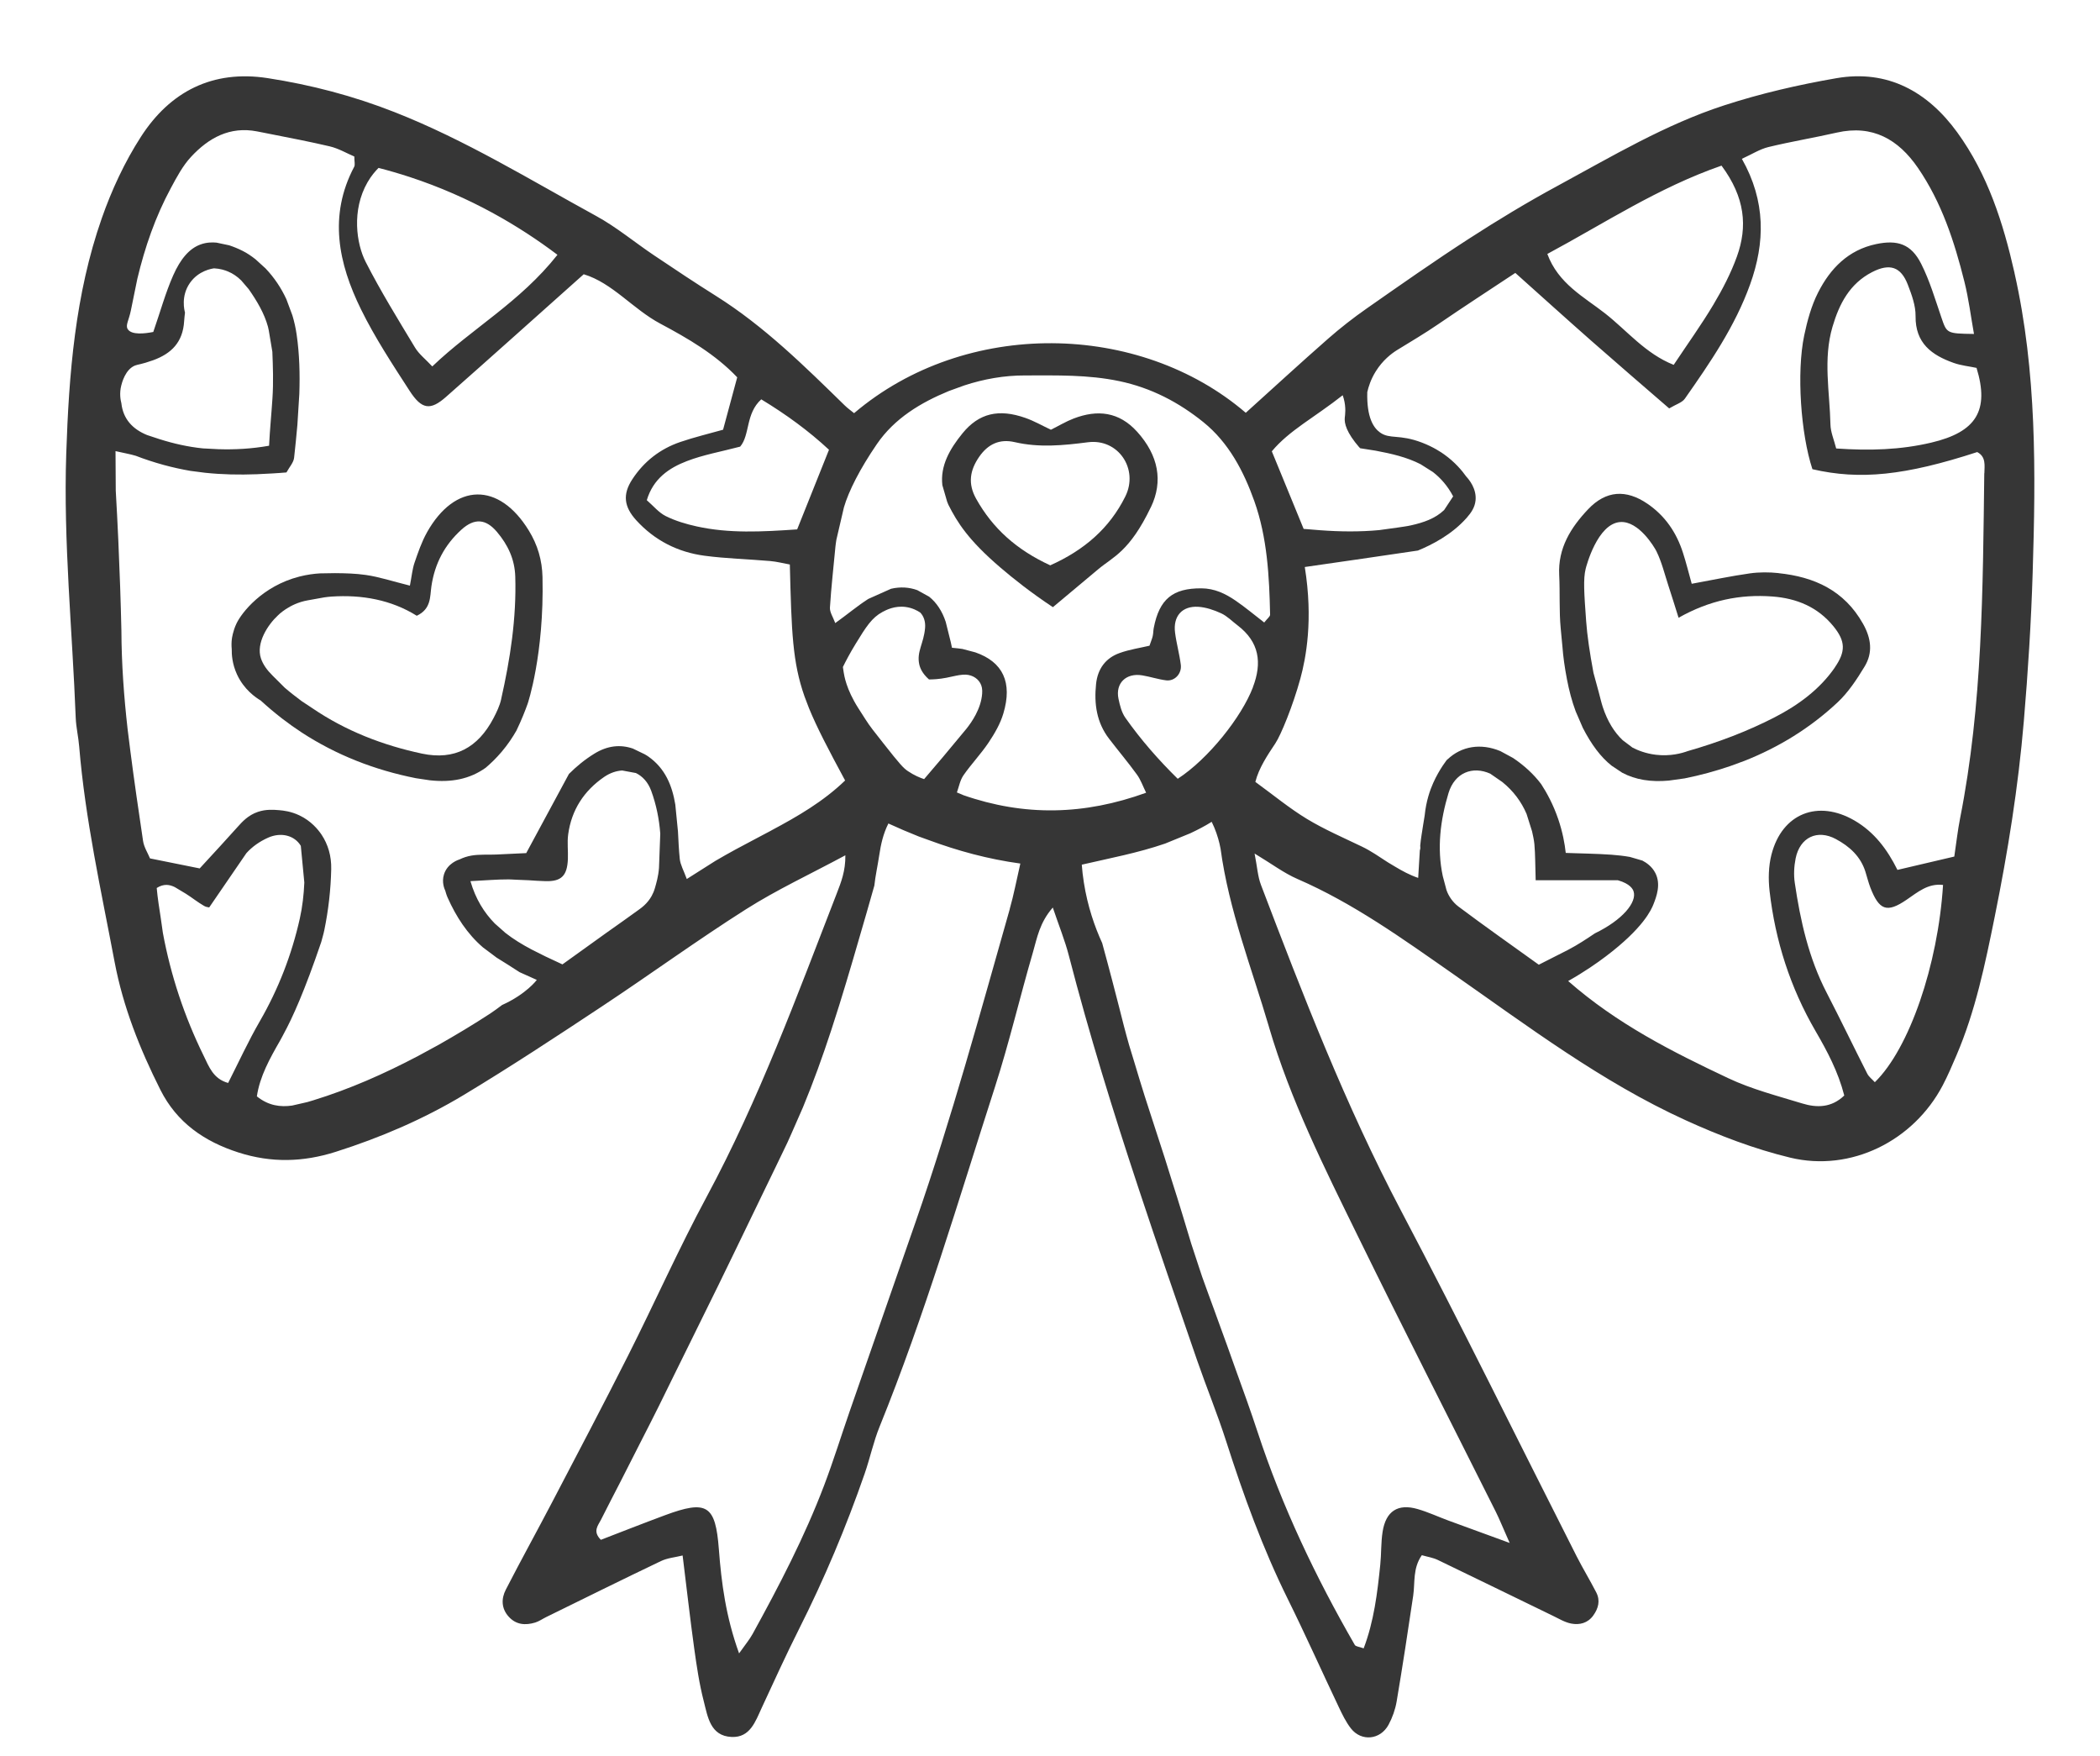 <?xml version="1.0" encoding="UTF-8"?>
<svg id="Capa_11" data-name="Capa 11" xmlns="http://www.w3.org/2000/svg" width="442.6" height="370" viewBox="0 0 442.6 370">
  <defs>
    <style>
      .cls-1 {
        fill: #363636;
      }
    </style>
  </defs>
  <path class="cls-1" d="M374.87,120.76c-2-.21-4.08-.22-6.07.06-3.96.56-7.88,1.39-12.25,2.19-.62-2.21-1.15-4.39-1.84-6.52-1.36-4.26-3.75-7.79-7.5-10.35-4.48-3.06-8.72-2.81-12.48,1.15-3.65,3.85-6.4,8.2-6.11,13.88.19,3.75-.04,7.54.32,11.27.06.64.13,1.28.18,1.92.06.63.12,1.25.18,1.88.15,2.06.47,4.38.96,6.93.44,2.28,1.02,4.53,1.83,6.71.5,1.16,1.01,2.33,1.51,3.49,1.8,3.51,3.79,6.17,6.07,7.97.74.49,1.47.98,2.21,1.47,2.84,1.52,6.1,2.01,9.85,1.67.98-.14,1.96-.28,2.94-.41.08-.01.21-.02.37-.05,3.31-.66,6.53-1.54,9.66-2.61.99-.36,1.98-.73,2.97-1.09,7.16-2.83,13.78-6.86,19.6-12.3,2.28-2.13,4.08-4.87,5.71-7.56,1.79-2.94,1.4-5.96-.33-9.03-3.94-7.01-10.25-9.88-17.81-10.66ZM386.72,140.64c-3.22,4.67-7.79,7.97-12.61,10.46-5.82,3.01-12.07,5.36-18.38,7.16-1.29.47-3.71,1.14-6.74.78-2.16-.26-3.84-.95-4.92-1.51l-2.07-1.56c-1.77-1.67-3.2-3.97-4.19-6.97-.33-1-.55-2.03-.83-3.05-.38-1.4-.76-2.8-1.14-4.19-.79-4.23-1.33-7.9-1.54-10.87-.43-5.93-.64-8.89-.1-11.05.12-.48,2.46-9.51,7.29-9.84,3.91-.26,7.2,5.31,7.61,6.13,1.13,2.28,1.73,4.82,2.53,7.26.7,2.13,1.36,4.27,2.15,6.78,6.52-3.68,12.97-4.99,19.77-4.48,5.12.38,9.57,2.22,12.88,6.29,2.56,3.15,2.59,5.3.29,8.64Z"/>
  <path class="cls-1" d="M424.58,57.49c-2.38-10.54-5.65-20.76-12.06-29.59-6.23-8.58-14.67-13.3-25.5-11.42-7.96,1.38-15.92,3.21-23.6,5.71-12.45,4.04-23.71,10.78-35.16,16.98-6.36,3.44-12.58,7.2-18.66,11.13-7.29,4.71-14.41,9.71-21.52,14.68-2.84,1.98-5.59,4.13-8.19,6.41-5.85,5.13-11.57,10.4-17.33,15.59-22.4-19.21-59.02-19.91-82.55.08-.66-.54-1.37-1.04-1.98-1.64-8.5-8.3-16.95-16.66-27.09-23.04-4.41-2.77-8.75-5.66-13.08-8.57-4.09-2.74-7.91-5.95-12.21-8.3-13.96-7.64-27.53-16-42.45-21.87-8.71-3.43-17.61-5.76-26.79-7.18-11.61-1.79-20.56,2.82-26.71,12.36-3.42,5.3-6.16,11.2-8.25,17.17-5.62,16.04-6.93,32.82-7.49,49.67-.61,18.58,1.29,37.07,2,55.6.08,2.02.57,4.02.73,6.04,1.27,15.34,4.62,30.34,7.47,45.42,1.79,9.46,5.33,18.35,9.65,26.93,3.46,6.88,9.23,10.88,16.47,13.2,6.9,2.21,13.6,2.04,20.49-.15,9.44-3,18.49-6.88,26.94-11.96,9.92-5.97,19.6-12.35,29.25-18.74,10.15-6.72,20-13.9,30.27-20.41,6.48-4.11,13.5-7.37,20.94-11.37.04,3.34-.9,5.67-1.83,8.08-8.38,21.61-16.37,43.37-27.4,63.87-5.9,10.96-10.97,22.37-16.58,33.5-5.22,10.35-10.63,20.6-16,30.88-3.22,6.16-6.59,12.24-9.76,18.42-.97,1.89-.95,3.95.61,5.68,1.55,1.72,3.52,1.87,5.59,1.24.81-.25,1.54-.77,2.31-1.15,8.06-3.95,16.1-7.94,24.19-11.8,1.38-.66,3-.79,4.57-1.18.86,6.94,1.57,13.27,2.44,19.56.52,3.73,1.07,7.48,2.01,11.12.84,3.28,1.37,7.36,5.88,7.56,3.91.17,5.02-3.29,6.37-6.2,2.56-5.52,5.08-11.06,7.81-16.49,5.36-10.63,9.96-21.56,13.86-32.8,1.14-3.28,1.85-6.72,3.16-9.93,9.48-23.38,16.57-47.57,24.3-71.54,3.02-9.37,5.26-18.98,8.02-28.44.86-2.97,1.38-6.18,4.17-9.37,1.29,3.82,2.55,6.91,3.38,10.11,4.29,16.56,9.33,32.88,14.71,49.11,4,12.08,8.16,24.11,12.31,36.14,1.99,5.75,4.31,11.38,6.16,17.16,3.63,11.33,7.67,22.47,12.95,33.15,3.73,7.53,7.15,15.2,10.76,22.79.74,1.56,1.51,3.16,2.56,4.51,2.2,2.82,6.21,2.43,7.94-.78.81-1.5,1.41-3.2,1.7-4.89,1.25-7.42,2.39-14.86,3.49-22.3.41-2.79-.12-5.77,1.82-8.53,1.22.35,2.35.52,3.34.99,8.09,3.89,16.15,7.84,24.22,11.75,1.29.62,2.57,1.41,3.94,1.67,1.74.33,3.46-.09,4.62-1.69,1.09-1.51,1.53-3.16.64-4.88-1.32-2.57-2.83-5.04-4.14-7.62-12.32-24.29-24.32-48.75-37.02-72.84-11.66-22.13-20.64-45.34-29.51-68.63-.68-1.78-.78-3.77-1.34-6.6,3.61,2.17,6.17,4.12,9.03,5.36,11.8,5.12,22.16,12.59,32.61,19.88,15.92,11.11,31.44,22.86,49.21,30.96,7.08,3.23,14.49,6.06,22.03,7.88,12.82,3.09,26-3.53,32.14-15.21,1.08-2.05,1.99-4.19,2.9-6.32,4.02-9.38,6.05-19.25,8.07-29.22,2.77-13.67,4.97-27.38,6.14-41.25.88-10.39,1.54-20.81,1.86-31.23.66-21.16.88-42.33-3.83-63.18ZM407.06,93.26c-6.51,1.54-13.02,1.73-20.06,1.24-.47-1.86-1.18-3.45-1.21-5.05-.15-6.86-1.58-13.75.43-20.59,1.43-4.86,3.63-9.09,8.34-11.52,3.71-1.91,6.07-1.15,7.53,2.63.82,2.12,1.67,4.43,1.64,6.64-.07,5.7,3.4,8.22,8.03,9.86,1.58.56,3.29.72,4.82,1.05,2.75,8.97-.05,13.51-9.52,15.74ZM362.83,34.9c4.97,6.7,5.53,12.83,3.24,19.17-1.27,3.52-3.03,6.9-4.95,10.12-2.51,4.21-5.39,8.21-8.37,12.69-5.96-2.36-9.83-7.21-14.46-10.84-4.43-3.47-9.86-6.25-12.17-12.53,12.03-6.46,23.36-13.97,36.71-18.61ZM282.98,83.26c.06.15.14.4.22.69.55,1.96.28,3.59.23,4.04-.13,1.2.33,3.14,3.11,6.34.04,0,.08.02.13.02-.02.03-.04.06-.06.09,1.1.17,2.2.35,3.3.52,3.32.62,6.6,1.37,9.5,2.86.86.55,1.72,1.09,2.59,1.64,1.64,1.27,3.1,2.91,4.27,5.13-.63.96-1.27,1.92-1.9,2.88-1.88,1.8-4.35,2.64-6.99,3.23-.93.21-1.86.31-2.79.46-1.3.18-2.61.36-3.91.54-4.07.38-8.19.34-12.4.03-.95-.08-1.9-.15-2.84-.23-.23-.02-.45-.03-.68-.05-.95-2.32-1.9-4.63-2.85-6.95-.35-.85-.7-1.7-1.05-2.56-.92-2.24-1.84-4.48-2.81-6.84,3.67-4.42,9.04-7.16,14.94-11.82ZM160.45,84.15c5.19,3.15,9.96,6.61,14.27,10.62-2.23,5.59-4.34,10.86-6.71,16.78-7.45.51-14.35.88-21.18-.63-2.23-.49-4.48-1.16-6.51-2.17-1.46-.72-2.58-2.12-4-3.35,1.36-4.56,4.7-6.8,8.45-8.24,3.45-1.33,7.17-1.98,11.23-3.05,2.1-2.48,1.11-6.96,4.45-9.97ZM77.47,38.39c.78-1.36,1.66-2.35,2.31-3.01,2.15.55,4.34,1.19,6.58,1.92,12.73,4.18,23.06,10.3,31.13,16.39-7.91,10-17.97,15.48-26.38,23.52-1.43-1.53-2.81-2.59-3.65-3.99-3.58-5.94-7.24-11.86-10.39-18.03-1.95-3.81-3.01-10.88.4-16.8ZM28.49,77.01c.61-.24,1.33-.23,3.62-1.05.07-.02.14-.04.21-.07,3.8-1.4,6.23-3.77,6.49-8.24.04-.6.11-1.2.18-1.79-.11-.4-.92-3.43,1.03-6.23,1.82-2.62,4.66-3.03,5.11-3.09,1.3.07,2.29.4,2.91.66,1.04.43,1.97,1.07,2.8,1.89.52.61,1.05,1.22,1.57,1.83,1.71,2.44,3.31,5.12,4.07,7.94.07.26.1.52.17.78.25,1.49.5,2.99.75,4.48.12,3.06.25,6.35.02,9.82-.21,3.3-.55,6.62-.71,9.98-3.72.66-7.25.84-10.71.73-1.09-.06-2.17-.11-3.26-.17-3.11-.32-6.13-1-9.13-1.95-.87-.29-1.74-.57-2.61-.86-3.12-1.27-5.06-3.44-5.42-6.7-.18-.7-.44-2.08-.03-3.72.14-.56.86-3.43,2.93-4.24ZM48.07,228.19c-3.13-.86-4.03-3.44-5.14-5.71-4.08-8.3-6.94-16.94-8.6-25.9-.15-1.03-.3-2.05-.44-3.08-.32-2.12-.67-4.23-.86-6.39,1.51-.95,2.72-.72,3.82-.18.78.46,1.55.93,2.32,1.39,1.31.82,2.51,1.81,3.85,2.57.33.19.7.27,1.07.32,2.61-3.81,5.23-7.63,7.84-11.44,1.23-1.36,2.75-2.44,4.55-3.25,2.76-1.24,5.61-.48,6.92,1.71.25,2.58.49,5.15.74,7.73-.11,2.56-.4,5.12-.95,7.59-1.7,7.59-4.5,14.84-8.43,21.64-2.44,4.22-4.48,8.68-6.68,13.01ZM138.89,182.9c-.14,1.8-.57,3.21-.85,4.2-.18.63-.42,1.2-.71,1.72-.88,1.56-2.08,2.44-2.85,2.98-1.85,1.32-4.08,2.95-6.75,4.81-2.98,2.14-6,4.31-9.19,6.6-1.22-.56-2.41-1.12-3.59-1.68-.97-.49-1.94-.97-2.91-1.46-1.96-1.04-3.82-2.16-5.5-3.48-.75-.67-1.51-1.33-2.26-2-2.24-2.29-4.03-5.13-5.13-8.92,3.08-.15,5.56-.38,8.04-.37.46,0,.91.04,1.37.06.96.04,1.92.08,2.88.12,1.18.08,2.36.16,3.54.19,3.34.09,4.57-1.14,4.71-4.67.07-1.72-.17-3.48.06-5.18.7-5.15,3.33-9.2,7.6-12.12,1.25-.85,2.54-1.27,3.78-1.35.97.18,1.93.36,2.9.54,1.39.68,2.56,1.92,3.23,3.77,1.08,2.96,1.67,5.96,1.9,8.99-.09,2.42-.18,4.83-.27,7.25ZM162.61,174.97l-3.23,1.71c-2.88,1.51-5.77,3.05-8.62,4.73-2,1.27-4.01,2.54-6.01,3.81-.66-1.81-1.35-2.99-1.48-4.23-.2-1.92-.28-3.85-.38-5.77-.19-1.89-.37-3.78-.56-5.68-.66-3.98-2.11-7.62-5.7-10.14-.25-.18-.51-.32-.76-.47-.83-.4-1.66-.8-2.49-1.2-2.65-.9-5.35-.63-8.12,1.08-2.01,1.24-3.77,2.69-5.35,4.27-3,5.56-6,11.12-9,16.68-2.14.1-4.25.21-6.32.3-1.74.08-3.51-.07-5.21.22-.95.16-1.77.45-2.5.8-.2.06-2.58.8-3.31,3.18-.51,1.66.11,3.07.28,3.43.1.33.23.87.51,1.48,1.78,3.99,4.13,7.62,7.43,10.46.81.6,1.61,1.21,2.42,1.81.15.11.29.24.45.34,1.57.95,3.17,1.99,4.85,3.07,1.21.54,2.42,1.09,3.63,1.63,0,0-2.19,2.98-7.32,5.29-.82.6-1.64,1.24-2.49,1.79-3.56,2.33-7.19,4.5-10.87,6.59-1.46.79-2.92,1.58-4.38,2.38-7.07,3.72-14.37,6.96-22.08,9.33-.4.12-.8.24-1.21.36-1.08.25-2.15.49-3.23.74-2.45.34-4.95.05-7.42-1.94.62-4.22,2.75-8.02,4.87-11.71.42-.73.67-1.25.8-1.49,1.8-3.29,4.37-8.94,7.9-19.33.21-.83.47-1.63.64-2.47.87-4.22,1.37-8.58,1.46-12.89.06-2.75-.67-5.2-2.04-7.26-.71-1.05-2.18-2.89-4.69-4.07-1.78-.84-3.36-1.01-4.19-1.08-1.2-.1-2.8-.23-4.52.35-2.07.7-3.31,2.09-4.21,3.09-2.34,2.62-4.96,5.45-8.07,8.83-.03,0-.06-.01-.09-.02l-3.08-.62c-2.17-.44-4.62-.93-7.3-1.47-.47-1.14-1.28-2.38-1.47-3.71-.94-6.32-1.87-12.64-2.68-18.97-.19-1.51-.38-3.02-.57-4.54-.78-6.88-1.28-13.78-1.31-20.75-.14-6.24-.36-12.59-.65-19.03-.16-3.53-.34-7.03-.54-10.5-.02-2.77-.03-5.54-.05-8.32,1.73.4,3.07.62,4.29.99,1.76.68,3.73,1.34,5.89,1.93,1.99.54,3.86.94,5.59,1.24,1.03.13,2.07.27,3.1.4,3.59.38,7.21.45,10.88.31,1.13-.06,2.25-.11,3.38-.17.96-.06,1.93-.12,2.9-.21.61-1.13,1.5-2.07,1.61-3.1.25-2.3.49-4.6.69-6.9.14-2.18.27-4.37.41-6.55.14-4.17.04-8.35-.57-12.53-.2-1.38-.5-2.72-.89-4.01-.42-1.14-.85-2.27-1.27-3.41-1.09-2.36-2.54-4.55-4.41-6.51-.12-.13-.28-.24-.41-.37-.56-.51-1.12-1.02-1.68-1.53-.85-.67-1.74-1.28-2.69-1.76-1.01-.51-1.96-.89-2.87-1.19-.88-.19-1.77-.38-2.65-.56-.84-.08-2.07-.1-3.4.39-2.32.85-4.19,2.99-5.75,6.52-1.63,3.69-2.7,7.63-4.19,11.91-1.72.34-4.58.7-5.39-.6-.51-.82.24-1.83.67-3.95.45-2.22.91-4.44,1.36-6.66,1.58-6.62,3.79-13.05,7.08-19.14,1.23-2.29,2.49-4.67,4.24-6.55,3.69-3.98,8.17-6.48,13.91-5.36.41.08.82.16,1.23.24.69.14,1.38.27,2.07.41,4.01.78,8.03,1.57,12.01,2.5,1.88.44,3.62,1.48,5.19,2.14,0,1.05.2,1.73-.03,2.17-5.45,10.3-3.32,20.36,1.44,30.04,2.93,5.96,6.62,11.57,10.24,17.16,2.56,3.96,4.38,4.19,7.67,1.29,9.55-8.42,19.02-16.93,29.03-25.85,6.05,1.82,10.35,7.33,16.16,10.42,5.8,3.09,11.6,6.46,16.19,11.3-1.04,3.85-2,7.4-2.98,11.04-2.97.84-6.05,1.57-9.03,2.59-4.24,1.45-7.65,4.1-10.11,7.87-2.06,3.16-1.76,5.76.84,8.62,3.88,4.25,8.75,6.72,14.37,7.47,4.59.61,9.24.72,13.86,1.12,1.41.12,2.79.49,4.14.73.35,14.31.57,20.59,3.09,27.79.32.84.64,1.68.96,2.52,1.66,4.04,4.06,8.64,7.6,15.2-4.59,4.43-9.97,7.55-15.54,10.52ZM177.82,141.68c-.09-.49-.14-.89-.17-1.13.6-1.23,1.48-2.91,2.66-4.84,2.25-3.68,3.43-5.54,5.68-6.76.8-.43,2.59-1.36,4.9-1.05,1.41.19,2.46.77,3.06,1.17.75.78,1.14,1.91,1.02,3.27-.28,3.27-1.8,4.95-1.23,7.63.17.77.62,1.94,2.06,3.2.86,0,2.15-.06,3.68-.36,1.83-.36,2.26-.54,3.46-.64,1.59-.14,2.98.57,3.66,1.77.35.63.47,1.31.4,2.24-.24,3.19-2.21,6-3.32,7.39-1.62,1.97-3.27,3.95-4.95,5.95-1.32,1.57-2.65,3.12-3.96,4.65-.82-.27-2.07-.77-3.41-1.68-.95-.65-1.52-1.22-5.28-6-1.91-2.42-2.71-3.41-3.63-4.85-.52-.81-1.03-1.62-1.55-2.42-2.58-4.05-2.96-6.88-3.08-7.54ZM212.83,191.52c-6.26,22-12.26,44.09-19.77,65.71-4.66,13.4-9.34,26.78-13.99,40.18-1.8,5.19-3.43,10.46-5.38,15.59-4.12,10.86-9.48,21.14-15.07,31.3-.65,1.18-1.53,2.22-2.85,4.09-2.8-7.76-3.72-14.82-4.26-21.93-.71-9.31-2.47-10.49-11.44-7.15-4.55,1.69-9.07,3.47-13.43,5.15-1.8-1.79-.57-3.04.01-4.2,1.36-2.71,2.76-5.4,4.15-8.1,1.4-2.75,2.8-5.51,4.2-8.26,1.3-2.55,2.61-5.09,3.88-7.66,1.22-2.48,2.44-4.96,3.66-7.44.77-1.56,1.54-3.12,2.31-4.68,1.59-3.22,3.17-6.44,4.76-9.66.59-1.2,1.18-2.4,1.77-3.59,2.48-5.05,4.91-10.13,7.37-15.2.8-1.65,1.59-3.29,2.39-4.94,1.6-3.32,3.23-6.63,4.81-9.96.33-.69.61-1.39.93-2.08.79-1.79,1.57-3.59,2.36-5.38,2.2-5.31,4.14-10.71,5.93-16.16.56-1.76,1.13-3.52,1.69-5.28.99-3.19,1.96-6.4,2.9-9.61l1.69-5.81c.39-1.36.79-2.73,1.19-4.09.55-1.92,1.1-3.83,1.64-5.75.2-1.95.68-4.09,1.04-6.46.33-2.2.81-4.43,1.92-6.63,2.11.97,4.23,1.88,6.38,2.73.69.25,1.39.5,2.08.75,6.13,2.27,12.48,4.02,19.35,4.96-.82,3.55-1.38,6.58-2.23,9.54ZM202.94,167.5l-1.26-.52c.43-1.22.67-2.58,1.38-3.61,1.65-2.38,3.68-4.49,5.29-6.89,1.27-1.9,2.48-3.97,3.12-6.14,1.96-6.54-.09-10.86-5.91-12.88-.88-.23-1.77-.47-2.65-.7-.03,0-.05-.02-.09-.02-.57-.11-1.15-.13-2.18-.25-.08-.36-.17-.79-.25-1.17-.36-1.43-.71-2.86-1.07-4.29-.74-2.26-1.94-4.06-3.49-5.3-.83-.46-1.67-.92-2.5-1.38-1.68-.61-3.55-.75-5.53-.29-1.6.71-3.19,1.42-4.79,2.14-2.28,1.45-4.44,3.29-6.97,5.09-.45-1.24-1.18-2.28-1.12-3.27.27-4.32.77-8.63,1.17-12.95.04-.46.13-.9.19-1.35.53-2.27,1.06-4.55,1.59-6.82,1-3.43,3.37-8.11,6.94-13.32,3.73-5.45,9.27-8.75,15.16-11.18.06-.03.12-.04.19-.07,1.03-.37,2.06-.75,3.09-1.12,4.1-1.34,8.38-2.11,12.79-2.1,6.65,0,13.24-.19,19.87,1.2,6.75,1.42,12.55,4.47,17.75,8.67,5.31,4.29,8.47,10.34,10.7,16.6,2.73,7.67,3.16,15.83,3.33,23.94,0,.41-.6.82-1.24,1.65-2-1.54-3.94-3.17-6.02-4.6-2.16-1.48-4.46-2.59-7.23-2.6-6.02-.03-8.85,2.25-10.03,8.34-.11.57-.09,1.16-.22,1.72-.12.55-.36,1.08-.68,2.03-1.95.46-4.19.79-6.29,1.54-2.99,1.06-4.64,3.37-4.97,6.53-.44,4.16.11,8.11,2.74,11.53,1.94,2.53,4,4.97,5.87,7.55.8,1.1,1.26,2.45,1.94,3.83-13.01,4.71-25.6,5.03-38.62.48ZM267.46,216.44c4.51,15.35,11.66,29.61,18.66,43.89,9.54,19.49,19.42,38.81,29.13,58.21.77,1.53,1.4,3.14,2.93,6.58-5.47-2-9.18-3.34-12.89-4.71-2.17-.8-4.28-1.79-6.5-2.43-4.17-1.21-6.71.43-7.39,4.79-.36,2.28-.25,4.62-.49,6.92-.61,5.98-1.33,11.94-3.5,17.64-.94-.34-1.67-.38-1.87-.72-8.26-14.32-15.33-29.16-20.5-44.91-1.47-4.47-3.07-8.89-4.67-13.31-.55-1.55-1.11-3.11-1.66-4.66-.67-1.82-1.32-3.65-1.99-5.47-.26-.71-.52-1.42-.77-2.13-.86-2.36-1.74-4.72-2.58-7.09-.25-.71-.47-1.43-.71-2.14-.53-1.62-1.06-3.25-1.6-4.87-.64-2.06-1.26-4.12-1.87-6.19-.71-2.38-1.47-4.73-2.22-7.1-.49-1.56-.98-3.11-1.46-4.67-1.07-3.3-2.14-6.59-3.21-9.89-.35-1.07-.69-2.15-1.04-3.22-.76-2.39-1.48-4.79-2.2-7.19-.36-1.18-.72-2.36-1.08-3.54-.37-1.31-.74-2.64-1.09-3.99-.35-1.34-.68-2.67-1.02-4.01-.46-1.8-.92-3.6-1.4-5.41-.71-2.73-1.44-5.43-2.17-8.1-1.58-3.45-3.07-7.72-3.86-12.74-.21-1.31-.35-2.57-.44-3.78,5.93-1.37,11.85-2.48,17.55-4.44,1.77-.72,3.54-1.45,5.31-2.17,1.53-.72,3.04-1.49,4.52-2.42.19.38.37.78.55,1.21.66,1.59,1.07,3.1,1.32,4.45,1.75,12.98,6.56,25.14,10.22,37.61ZM264.07,144.82c-2.39,6.26-9.4,15.1-15.85,19.28-3.99-3.92-7.75-8.19-11.04-12.86-.79-1.13-1.16-2.63-1.45-4.02-.67-3.27,1.62-5.48,5.02-4.91,1.69.28,3.35.84,5.04,1.05,1.77.22,3.31-1.39,3.08-3.27-.28-2.27-.92-4.5-1.21-6.77-.45-3.45,1.45-5.66,4.87-5.46,1.65.1,3.34.68,4.86,1.38,1.27.59,2.31,1.68,3.45,2.54,4.56,3.48,5.21,7.84,3.22,13.03ZM307.32,190.97c-1.08-.81-2.02-2.13-2.45-3.41-.01-.03-.02-.07-.03-.1-.25-.95-.51-1.91-.76-2.86-1.25-5.87-.52-11.76,1.21-17.49,1.31-4.3,5.07-5.76,8.79-4.09.85.59,1.71,1.18,2.56,1.77,2.33,1.89,4,4.14,5.1,6.71.39,1.23.77,2.45,1.16,3.68.19.88.4,1.74.49,2.68.2,2.23.17,4.48.27,7.62h17.32c2.64.75,3.17,1.91,3.31,2.33.76,2.29-2.31,6.04-8.15,8.86-1.72,1.16-3.58,2.4-5.69,3.5-2.01,1.05-4.09,2.04-6.13,3.11-5.84-4.2-11.49-8.17-17.01-12.31ZM395.15,228.04c-.55-.61-1.26-1.12-1.61-1.82-2.88-5.66-5.63-11.4-8.55-17.04-3.78-7.29-5.54-15.15-6.72-23.16-.25-1.67-.15-3.48.18-5.14.9-4.45,4.57-6.18,8.48-4.08,2.87,1.54,5.21,3.64,6.23,6.89.35,1.1.62,2.24,1.03,3.31,1.86,4.81,3.48,5.43,7.63,2.6,2.38-1.62,4.54-3.51,7.7-3.13-1.07,16.91-7.12,34.5-14.38,41.57ZM418.21,99.72c-.31,24.33-.34,48.69-5.1,72.72-.5,2.53-.78,5.1-1.22,8.05-3.95.93-7.81,1.83-11.98,2.81-2.16-4.35-4.89-7.97-9.03-10.39-7.7-4.48-15.29-1.54-17.52,7.15-.63,2.45-.69,5.18-.4,7.71,1.2,10.47,4.36,20.33,9.68,29.48,2.47,4.25,4.78,8.58,6.06,13.59-2.69,2.59-5.77,2.62-8.87,1.67-5.25-1.61-10.65-2.99-15.58-5.32-11.76-5.55-23.4-11.4-33.74-20.47,3.45-1.95,6.12-3.82,7.94-5.2,7.93-5.99,9.59-9.86,10.03-10.96.64-1.63,1.62-4.22.41-6.59-.72-1.43-1.95-2.22-2.73-2.63-.88-.26-1.75-.51-2.63-.77-1.29-.23-2.6-.37-3.9-.47-1.61-.11-3.22-.18-4.86-.23-.99-.03-1.98-.06-2.97-.09-.6-.02-1.18-.03-1.8-.06-.21-1.96-.66-4.41-1.58-7.11-1.06-3.11-2.42-5.58-3.6-7.39-1.59-2.11-3.59-3.93-5.92-5.5-.89-.48-1.78-.97-2.68-1.45-4.1-1.71-8.2-1.07-11.16,1.77.02-.04.04-.08.04-.09-.04-.02-1.75,2.15-3.03,5.02-.67,1.5-1.5,3.83-1.8,6.85-.24,1.33-.42,2.72-.66,4.14-.12.73-.21,1.47-.28,2.22.04.35.05.68-.08,1-.13,1.78-.2,3.66-.35,5.81-1.81-.62-3.36-1.47-4.83-2.35-.53-.31-1.05-.63-1.57-.94-1.84-1.19-3.56-2.4-5.44-3.3-3.91-1.88-7.92-3.61-11.61-5.84-3.69-2.24-7.05-5.02-10.87-7.8.74-2.91,2.5-5.55,4.22-8.13,1.17-1.75,3.71-7.95,5.27-13.65,1.19-4.36,2.72-12.4.93-23.5,4.03-.58,8.07-1.16,12.12-1.75,3.91-.57,7.82-1.14,11.72-1.72,2.85-1.17,7.11-3.31,10.26-6.87,1.02-1.15,1.74-2.25,1.89-3.69.25-2.48-1.4-4.43-1.96-5.03-.9-1.27-2.4-3.06-4.66-4.67-.6-.43-2.25-1.56-4.69-2.49-4.8-1.83-6.72-.65-8.8-2.11-1.41-1-2.85-3.19-2.71-8.52.25-1.11.74-2.69,1.78-4.36,1.47-2.37,3.32-3.76,4.43-4.46,2.92-1.8,5.93-3.56,8.84-5.56,5.24-3.59,10.57-7.04,16.15-10.74,5.4,4.83,10.71,9.63,16.08,14.36,5.39,4.74,10.84,9.42,16.35,14.19,1.45-.87,2.73-1.22,3.31-2.06,5.32-7.59,10.57-15.23,13.74-24.05,3.18-8.83,3.33-17.55-1.73-26.48,2.13-.97,3.78-2.04,5.59-2.48,4.78-1.16,9.64-1.96,14.43-3.05,7.54-1.71,12.97,1.45,17.07,7.41,5,7.27,7.7,15.54,9.81,24,.9,3.58,1.35,7.28,2.02,11.02-5.79-.08-5.72-.11-6.88-3.5-1.31-3.81-2.45-7.74-4.27-11.32-2.09-4.12-4.96-5.06-9.45-4.12-5.89,1.23-9.68,5.14-12.25,10.2-1.42,2.79-2.28,5.95-2.93,9.04-1.64,7.83-.72,20.79,1.73,28.2,10.02,2.32,19.54,1.34,34.73-3.61,1.91.99,1.53,2.88,1.51,4.46Z"/>
  <path class="cls-1" d="M242.57,106.86c2.62-5.46,1.58-10.92-2.9-15.88-3.82-4.23-8.36-4.72-13.39-2.79-1.6.61-3.08,1.51-4.79,2.36-1.73-.81-3.49-1.83-5.38-2.49-5.59-1.97-9.78-1.01-13.24,3.23-2.73,3.35-4.72,6.87-4.26,10.93.33,1.15.67,2.31,1,3.46.1.23.16.44.27.67,1.88,3.73,4.2,7.44,10.92,13.2,2.76,2.37,6.47,5.31,11.11,8.39,4.71-3.95,7.68-6.43,9.57-8.01,3.14-2.63,6.58-3.68,11.08-13.07ZM221.34,119.12c-7.07-3.26-12.11-7.76-15.61-14.03-1.78-3.19-1.32-6,.66-8.86,1.85-2.66,4.3-3.8,7.46-3.07,5.16,1.2,10.25.7,15.44.03,6.4-.83,10.74,5.65,7.89,11.41-3.34,6.74-8.71,11.34-15.84,14.53Z"/>
  <path class="cls-1" d="M89.99,112.18c-1.12,2-1.88,4.23-2.63,6.41-.45,1.32-.57,2.76-.97,4.81-3.69-.92-6.45-1.84-9.3-2.25-2.14-.31-4.31-.36-6.49-.38l-3.17.05c-1.23.07-2.7.26-4.32.67-7.85,2.01-12.2,7.64-13.27,9.9-.76,1.59-.96,3.16-.96,3.16-.1.73-.11,1.47-.04,2.22-.02,1.15.1,3.14,1.1,5.32,1.49,3.25,4,4.92,5.01,5.52,1.34,1.23,2.84,2.51,4.51,3.8,1.42,1.09,2.8,2.07,4.12,2.93,7.3,4.76,15.39,7.92,24.08,9.64.98.15,1.96.29,2.94.44,4.52.49,8.38-.23,11.76-2.64,1.04-.88,2.19-1.98,3.35-3.34,1.37-1.61,2.38-3.17,3.14-4.5,1.1-2.29,1.86-4.25,2.36-5.65,0,0,3.5-10.27,3.13-26.67-.08-3.58-1.02-6.8-2.9-9.85-6.29-10.23-15.54-10.11-21.46.42ZM105.63,147.33c-.31,1.39-.96,2.74-1.63,4.02-3.26,6.2-8.18,8.9-15.05,7.45-8.27-1.76-16.07-4.78-23.1-9.56l-2.28-1.51c-1.21-.91-2.41-1.83-3.56-2.82-.86-.86-1.72-1.71-2.58-2.57-1.16-1.15-2.01-2.34-2.43-3.6-1.09-3.25,1.48-7.13,3.57-9.06,0,0,2.37-2.48,6.24-3.17,1.19-.21,2.38-.43,3.56-.64.49-.06.96-.13,1.46-.16,6.45-.44,12.65.69,18.01,4.04,3.06-1.44,2.77-4.02,3.08-6.17.69-4.8,2.8-8.79,6.36-12,2.72-2.45,5.13-2.26,7.46.5,2.3,2.72,3.75,5.75,3.86,9.44.26,8.76-1.06,17.33-2.98,25.82Z"/>
</svg>